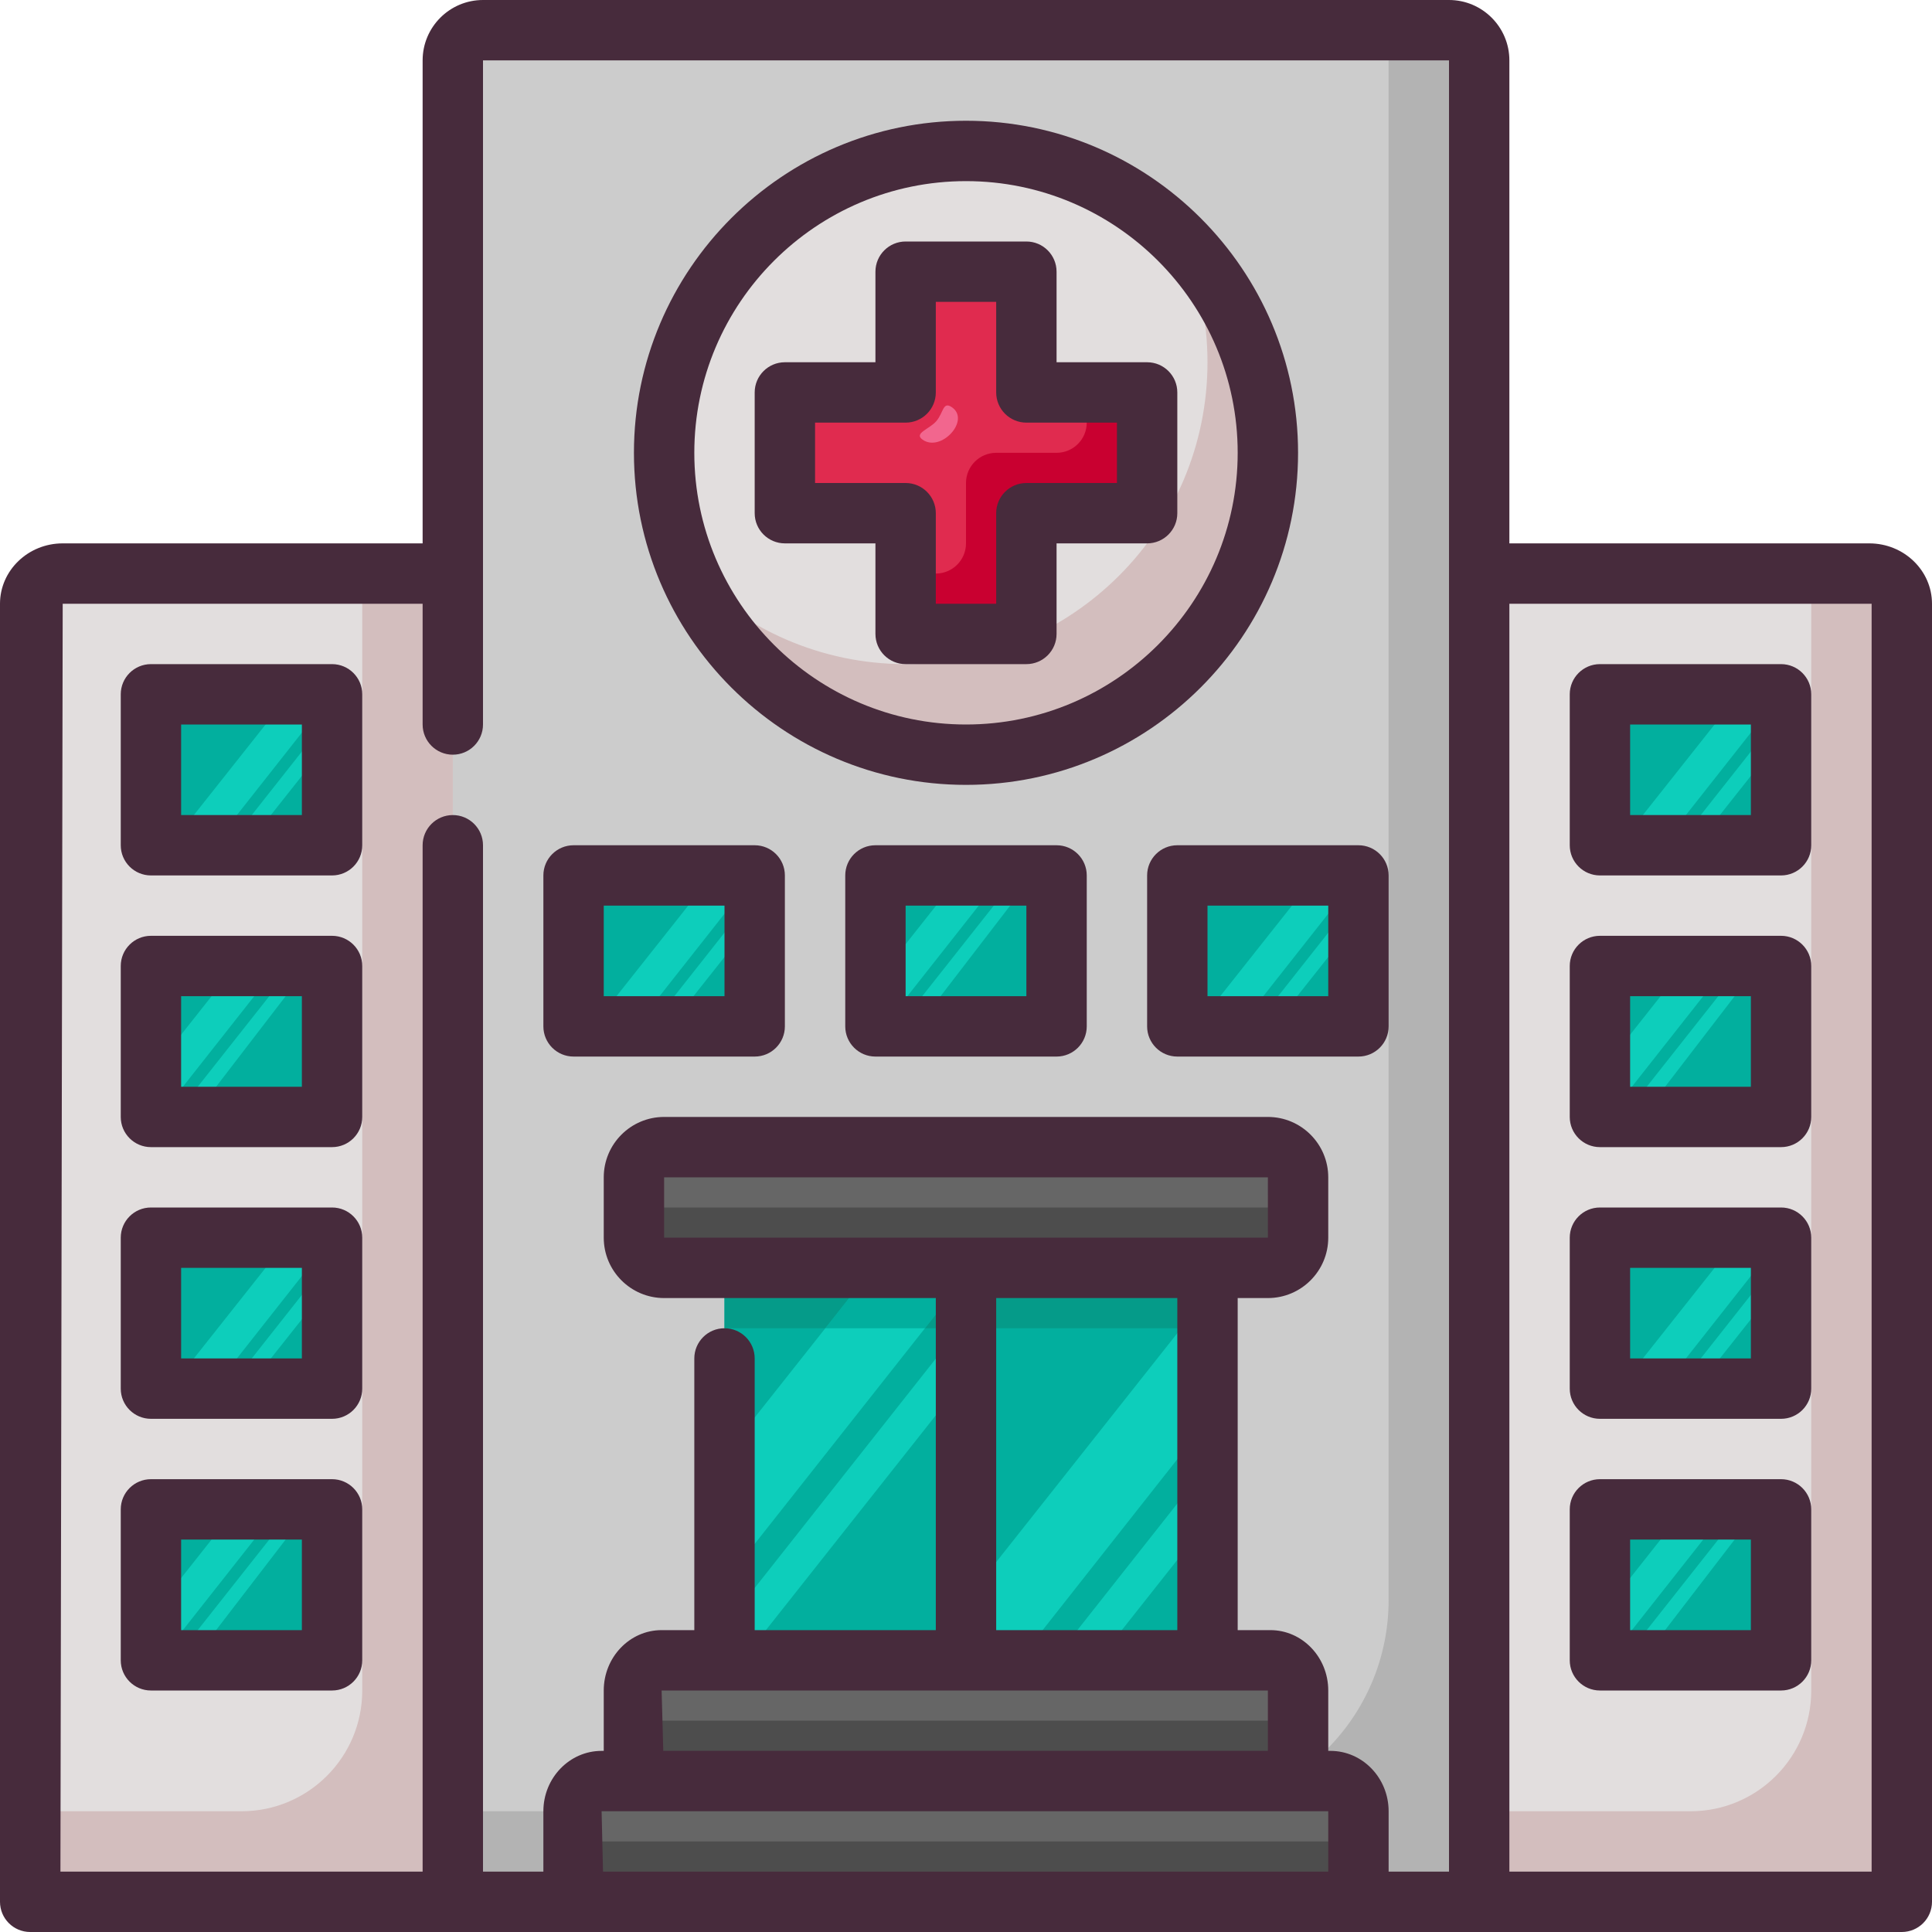 <?xml version="1.0" encoding="utf-8"?>
<!-- Generator: Adobe Illustrator 25.2.3, SVG Export Plug-In . SVG Version: 6.00 Build 0)  -->
<svg version="1.1" id="Color_1_" xmlns="http://www.w3.org/2000/svg" xmlns:xlink="http://www.w3.org/1999/xlink" x="0px" y="0px"
	 viewBox="0 0 64 64" enable-background="new 0 0 64 64" xml:space="preserve">
<path fill="#E2DEDE" d="M61.92,19H49V2c0-0.55-0.45-1-1-1H16c-0.55,0-1,0.45-1,1v17H2.08C1.48,19,1,19.45,1,20v43h14h4h26h4h14V20
	C63,19.45,62.52,19,61.92,19z"/>
<path fill="#CCCCCC" d="M19,63h-4V19V2c0-0.55,0.45-1,1-1h32c0.55,0,1,0.45,1,1v17v44h-4"/>
<path fill="#E2DEDE" d="M32,5c5.52,0,10,4.48,10,10s-4.48,10-10,10s-10-4.48-10-10S26.48,5,32,5z"/>
<g>
	<polygon fill="#E02B4F" points="38,13 38,17 34,17 34,21 30,21 30,17 26,17 26,13 30,13 30,9 34,9 34,13 	"/>
</g>
<rect x="53" y="50" fill="#02AF9E" width="6" height="5"/>
<rect x="53" y="41" fill="#02AF9E" width="6" height="5"/>
<rect x="53" y="32" fill="#02AF9E" width="6" height="5"/>
<rect x="53" y="23" fill="#02AF9E" width="6" height="5"/>
<path fill="#B3B3B3" d="M49,2v61H15v-3h24c3.87,0,7-3.13,7-7V1h2C48.55,1,49,1.45,49,2z"/>
<rect x="39" y="29" fill="#02AF9E" width="6" height="5"/>
<rect x="29" y="29" fill="#02AF9E" width="6" height="5"/>
<rect x="19" y="29" fill="#02AF9E" width="6" height="5"/>
<rect x="32" y="42" fill="#02AF9E" width="8" height="13"/>
<polygon fill="#0DCEBB" points="40,42.9 40,47.07 33.75,55 32,55 32,53.01 "/>
<polygon fill="#0DCEBB" points="40,48.54 40,50.41 36.37,55 34.9,55 "/>
<rect x="24" y="42" fill="#02AF9E" width="8" height="13"/>
<rect x="32" y="42" fill="#059B89" width="8" height="2"/>
<polygon fill="#059B89" points="24,42 28.92,42 27.34,44 24,44 "/>
<polygon fill="#059B89" points="32,42.27 32,44 30.64,44 "/>
<polygon fill="#02AF9E" points="32,42 32,42.27 30.64,44 27.34,44 28.92,42 "/>
<polygon fill="#0DCEBB" points="30.64,44 24,52.41 24,48.22 27.34,44 "/>
<polygon fill="#0DCEBB" points="32,43.74 32,45.62 24.58,55 24,55 24,53.87 "/>
<path fill="#D3BEBE" d="M15,19v44H1v-3h7c2.21,0,4-1.79,4-4V19H15z"/>
<path fill="#D3BEBE" d="M63,19v44H49v-3h7c2.21,0,4-1.79,4-4V19H63z"/>
<rect x="5" y="50" fill="#02AF9E" width="6" height="5"/>
<rect x="5" y="41" fill="#02AF9E" width="6" height="5"/>
<rect x="5" y="32" fill="#02AF9E" width="6" height="5"/>
<polygon fill="#0DCEBB" points="9.21,32 5.27,37 5,37 5,35.54 7.8,32 "/>
<polygon fill="#0DCEBB" points="10.23,32 6.39,37 5.76,37 9.71,32 "/>
<polygon fill="#0DCEBB" points="33.21,29 29.27,34 29,34 29,32.54 31.8,29 "/>
<polygon fill="#0DCEBB" points="34.23,29 30.39,34 29.76,34 33.71,29 "/>
<polygon fill="#0DCEBB" points="9.21,50 5.27,55 5,55 5,53.54 7.8,50 "/>
<polygon fill="#0DCEBB" points="10.23,50 6.39,55 5.76,55 9.71,50 "/>
<rect x="5" y="23" fill="#02AF9E" width="6" height="5"/>
<polygon fill="#0DCEBB" points="11,23 7.06,28 5.63,28 9.59,23 "/>
<polygon fill="#0DCEBB" points="11,23.63 11,24.44 8.18,28 7.55,28 "/>
<polygon fill="#0DCEBB" points="45,29 41.06,34 39.63,34 43.59,29 "/>
<polygon fill="#0DCEBB" points="45,29.63 45,30.44 42.18,34 41.55,34 "/>
<polygon fill="#0DCEBB" points="25,29 21.06,34 19.63,34 23.59,29 "/>
<polygon fill="#0DCEBB" points="25,29.63 25,30.44 22.18,34 21.55,34 "/>
<polygon fill="#0DCEBB" points="11,41 7.06,46 5.63,46 9.59,41 "/>
<polygon fill="#0DCEBB" points="11,41.63 11,42.44 8.18,46 7.55,46 "/>
<polygon fill="#0DCEBB" points="57.21,32 53.27,37 53,37 53,35.54 55.8,32 "/>
<polygon fill="#0DCEBB" points="58.23,32 54.39,37 53.76,37 57.71,32 "/>
<polygon fill="#0DCEBB" points="57.21,50 53.27,55 53,55 53,53.54 55.8,50 "/>
<polygon fill="#0DCEBB" points="58.23,50 54.39,55 53.76,55 57.71,50 "/>
<polygon fill="#0DCEBB" points="59,23 55.06,28 53.63,28 57.59,23 "/>
<polygon fill="#0DCEBB" points="59,23.63 59,24.44 56.18,28 55.55,28 "/>
<polygon fill="#0DCEBB" points="59,41 55.06,46 53.63,46 57.59,41 "/>
<polygon fill="#0DCEBB" points="59,41.63 59,42.44 56.18,46 55.55,46 "/>
<path fill="#D3BEBE" d="M42,15c0,5.52-4.48,10-10,10c-4.12,0-7.65-2.49-9.18-6.05C24.63,20.83,27.18,22,30,22c5.52,0,10-4.48,10-10
	c0-1.4-0.29-2.74-0.82-3.95C40.93,9.85,42,12.3,42,15z"/>
<path fill="#666666" d="M43,39v2c0,0.55-0.45,1-1,1h-2h-8h-8h-2c-0.55,0-1-0.45-1-1v-2c0-0.55,0.45-1,1-1h20
	C42.55,38,43,38.45,43,39z"/>
<path fill="#4D4D4D" d="M43,40v1c0,0.55-0.45,1-1,1H22c-0.55,0-1-0.45-1-1v-1H43z"/>
<path fill="#666666" d="M43,56v3H21v-3c0-0.55,0.41-1,0.92-1H24h8h8h2.08C42.59,55,43,55.45,43,56z"/>
<rect x="21" y="57" fill="#4D4D4D" width="22" height="2"/>
<path fill="#666666" d="M45,60v3H19v-3c0-0.55,0.42-1,0.93-1H21h22h1.07C44.58,59,45,59.45,45,60z"/>
<rect x="19" y="61" fill="#4D4D4D" width="26" height="2"/>
<g>
	<path fill="#C90030" d="M38,13v4h-4v4h-4v-2h1c0.552,0,1-0.448,1-1v-2c0-0.552,0.448-1,1-1h2c0.552,0,1-0.448,1-1v-1H38z"/>
</g>
<g>
	<g>
		<path fill="#F2668E" d="M31.54,13.495c-0.312-0.221-0.282,0.181-0.526,0.459c-0.232,0.266-0.753,0.398-0.454,0.609
			C31.17,14.995,32.151,13.927,31.54,13.495z"/>
	</g>
</g>
<path fill="#472B3C" d="M29,18v3c0,0.552,0.448,1,1,1h4c0.552,0,1-0.448,1-1v-3h3c0.552,0,1-0.448,1-1v-4c0-0.552-0.448-1-1-1h-3V9
	c0-0.552-0.448-1-1-1h-4c-0.552,0-1,0.448-1,1v3h-3c-0.552,0-1,0.448-1,1v4c0,0.552,0.448,1,1,1H29z M27,14h3c0.552,0,1-0.448,1-1
	v-3h2v3c0,0.552,0.448,1,1,1h3v2h-3c-0.552,0-1,0.448-1,1v3h-2v-3c0-0.552-0.448-1-1-1h-3V14z"/>
<path fill="#472B3C" d="M32,26c6.065,0,11-4.935,11-11S38.065,4,32,4S21,8.935,21,15S25.935,26,32,26z M32,6c4.962,0,9,4.038,9,9
	s-4.038,9-9,9s-9-4.038-9-9S27.038,6,32,6z"/>
<path fill="#472B3C" d="M1,64h14h34h14c0.552,0,1-0.448,1-1V20c0-1.103-0.932-2-2.077-2H50V2c0-1.103-0.897-2-2-2H16
	c-1.103,0-2,0.897-2,2v16H2.077C0.932,18,0,18.897,0,20v43C0,63.552,0.448,64,1,64z M19.929,60H44v2H19.976L19.929,60z M21.917,56
	H42v2H21.972L21.917,56z M22,41v-2h20l0.001,2H22z M39,43v11h-6V43H39z M62,20v42H50V20H62z M2.077,20H14v4c0,0.552,0.448,1,1,1
	s1-0.448,1-1V2h32v60h-2v-2c0-1.103-0.865-2-1.929-2H44v-2c0-1.103-0.86-2-1.917-2H41V43h1c1.103,0,2-0.897,2-2v-2
	c0-1.103-0.897-2-2-2H22c-1.103,0-2,0.897-2,2v2c0,1.103,0.897,2,2,2h9v11h-6v-9c0-0.552-0.448-1-1-1s-1,0.448-1,1v9h-1.083
	C20.86,54,20,54.897,20,56v2h-0.071C18.865,58,18,58.897,18,60v2h-2V28c0-0.552-0.448-1-1-1s-1,0.448-1,1v34H2.002L2.077,20z"/>
<path fill="#472B3C" d="M11,22H5c-0.552,0-1,0.448-1,1v5c0,0.552,0.448,1,1,1h6c0.552,0,1-0.448,1-1v-5C12,22.448,11.552,22,11,22z
	 M10,27H6v-3h4V27z"/>
<path fill="#472B3C" d="M19,35h6c0.552,0,1-0.448,1-1v-5c0-0.552-0.448-1-1-1h-6c-0.552,0-1,0.448-1,1v5C18,34.552,18.448,35,19,35z
	 M20,30h4v3h-4V30z"/>
<path fill="#472B3C" d="M35,28h-6c-0.552,0-1,0.448-1,1v5c0,0.552,0.448,1,1,1h6c0.552,0,1-0.448,1-1v-5C36,28.448,35.552,28,35,28z
	 M34,33h-4v-3h4V33z"/>
<path fill="#472B3C" d="M38,29v5c0,0.552,0.448,1,1,1h6c0.552,0,1-0.448,1-1v-5c0-0.552-0.448-1-1-1h-6C38.448,28,38,28.448,38,29z
	 M40,30h4v3h-4V30z"/>
<path fill="#472B3C" d="M11,31H5c-0.552,0-1,0.448-1,1v5c0,0.552,0.448,1,1,1h6c0.552,0,1-0.448,1-1v-5C12,31.448,11.552,31,11,31z
	 M10,36H6v-3h4V36z"/>
<path fill="#472B3C" d="M11,40H5c-0.552,0-1,0.448-1,1v5c0,0.552,0.448,1,1,1h6c0.552,0,1-0.448,1-1v-5C12,40.448,11.552,40,11,40z
	 M10,45H6v-3h4V45z"/>
<path fill="#472B3C" d="M11,49H5c-0.552,0-1,0.448-1,1v5c0,0.552,0.448,1,1,1h6c0.552,0,1-0.448,1-1v-5C12,49.448,11.552,49,11,49z
	 M10,54H6v-3h4V54z"/>
<path fill="#472B3C" d="M53,29h6c0.552,0,1-0.448,1-1v-5c0-0.552-0.448-1-1-1h-6c-0.552,0-1,0.448-1,1v5C52,28.552,52.448,29,53,29z
	 M54,24h4v3h-4V24z"/>
<path fill="#472B3C" d="M53,38h6c0.552,0,1-0.448,1-1v-5c0-0.552-0.448-1-1-1h-6c-0.552,0-1,0.448-1,1v5C52,37.552,52.448,38,53,38z
	 M54,33h4v3h-4V33z"/>
<path fill="#472B3C" d="M53,47h6c0.552,0,1-0.448,1-1v-5c0-0.552-0.448-1-1-1h-6c-0.552,0-1,0.448-1,1v5C52,46.552,52.448,47,53,47z
	 M54,42h4v3h-4V42z"/>
<path fill="#472B3C" d="M53,56h6c0.552,0,1-0.448,1-1v-5c0-0.552-0.448-1-1-1h-6c-0.552,0-1,0.448-1,1v5C52,55.552,52.448,56,53,56z
	 M54,51h4v3h-4V51z"/>
</svg>
